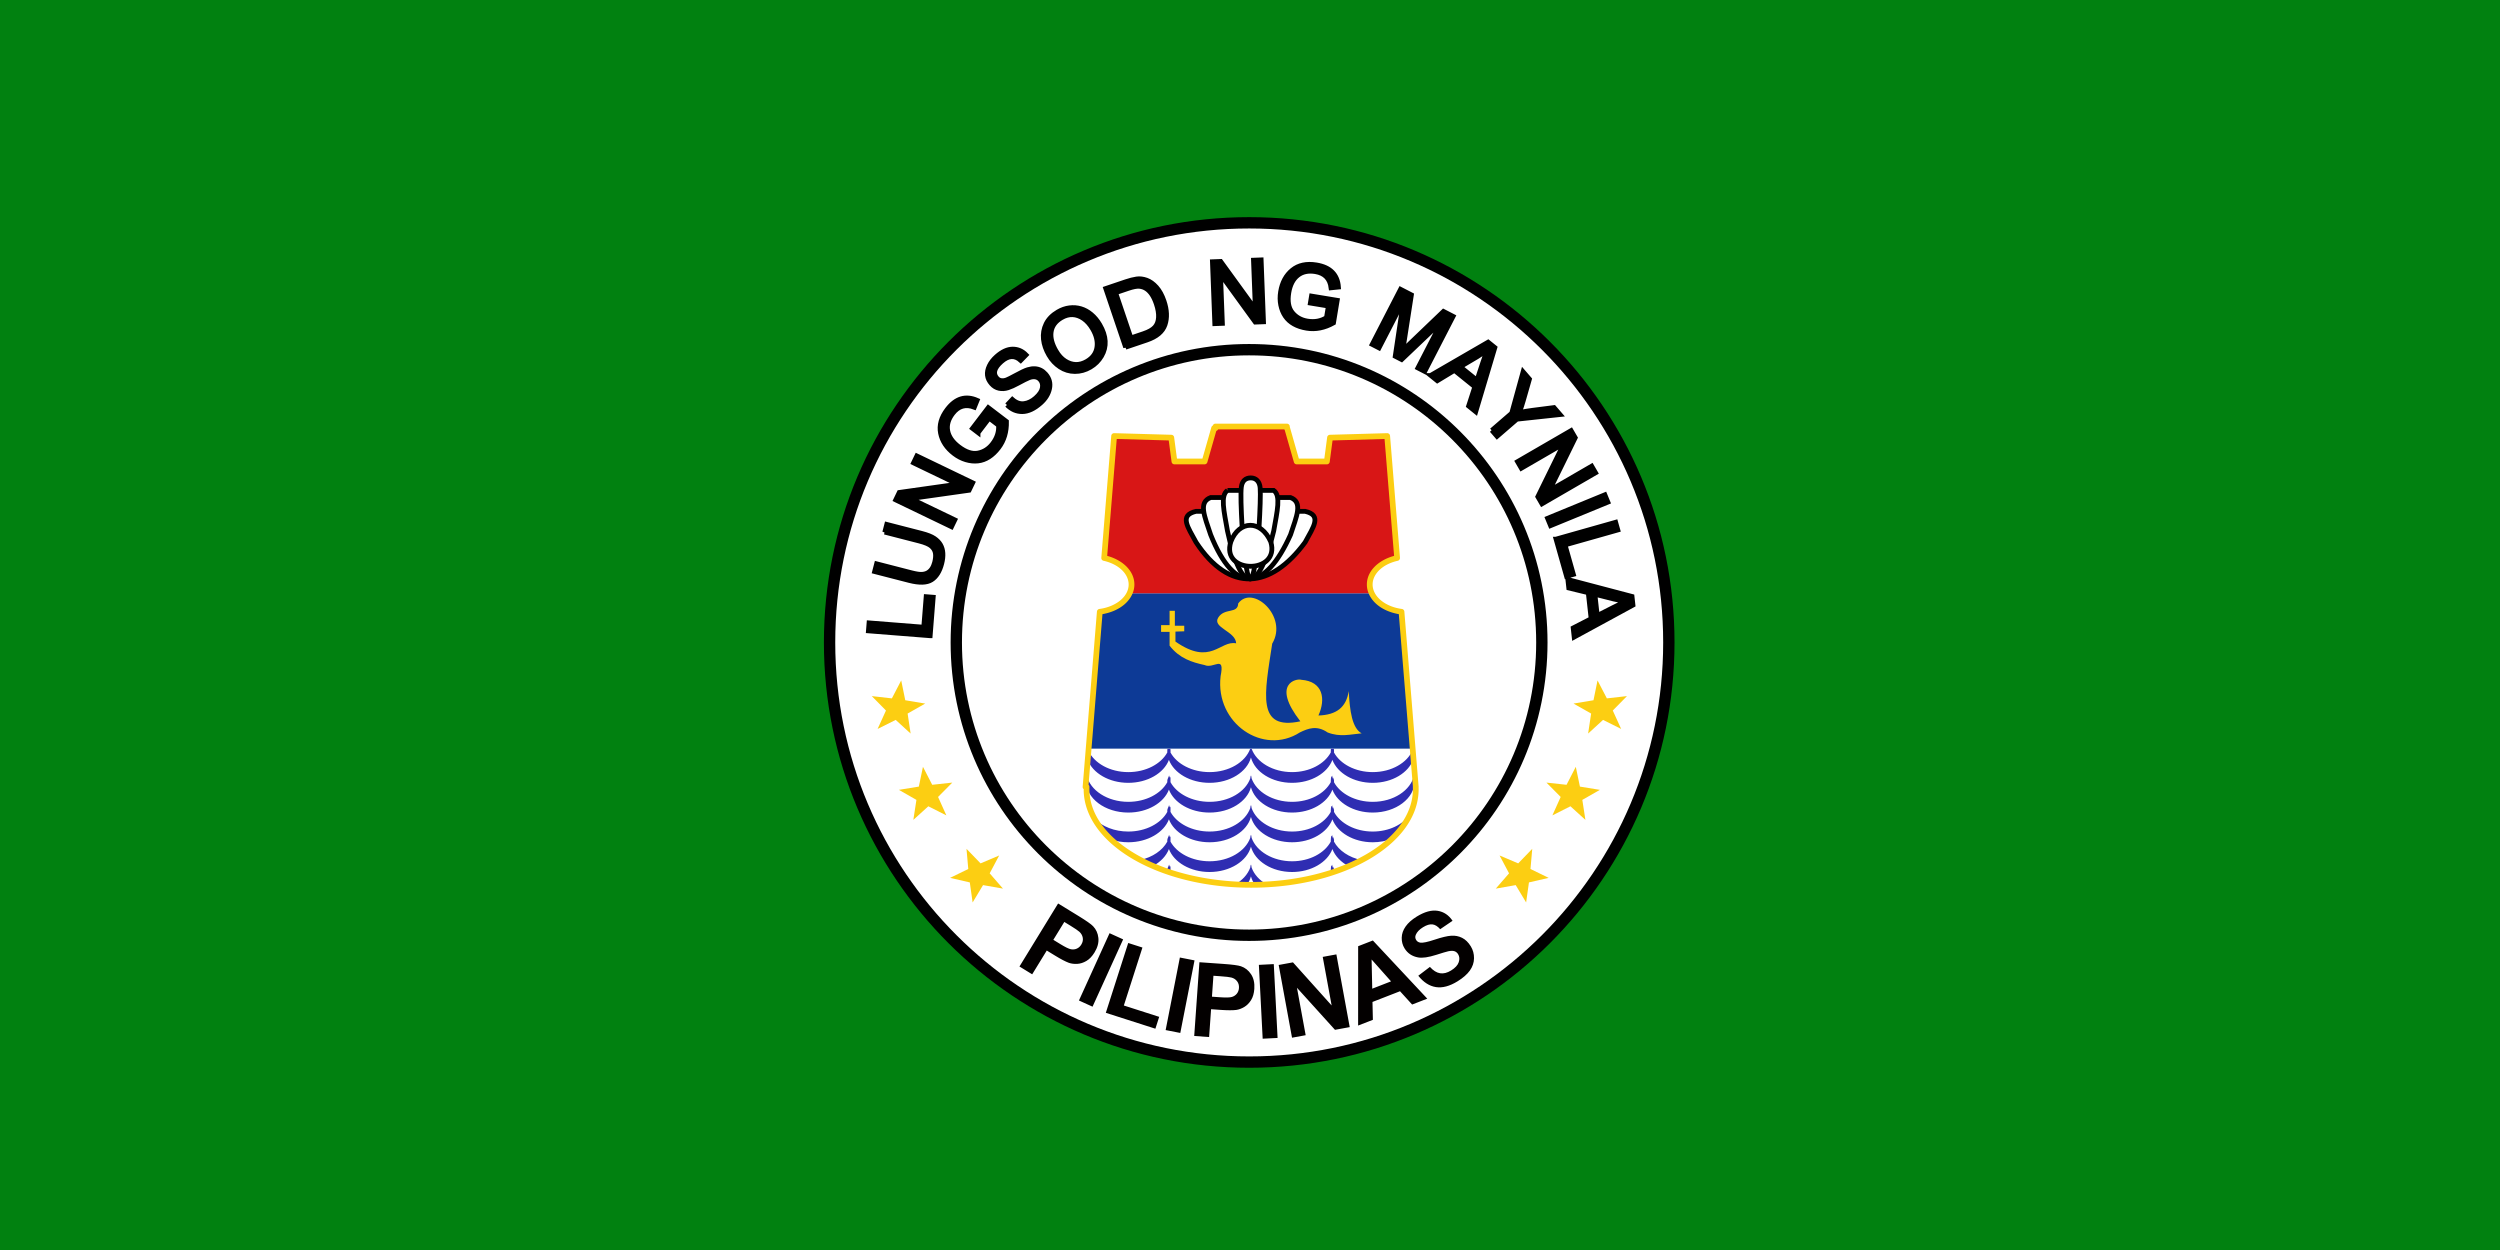 <?xml version="1.0" encoding="UTF-8" standalone="no"?>
<!-- Created with Inkscape (http://www.inkscape.org/) -->

<svg
   xmlns:dc="http://purl.org/dc/elements/1.1/"
   xmlns:cc="http://creativecommons.org/ns#"
   xmlns:rdf="http://www.w3.org/1999/02/22-rdf-syntax-ns#"
   xmlns:svg="http://www.w3.org/2000/svg"
   xmlns="http://www.w3.org/2000/svg"
   xmlns:sodipodi="http://sodipodi.sourceforge.net/DTD/sodipodi-0.dtd"
   xmlns:inkscape="http://www.inkscape.org/namespaces/inkscape"
   id="svg3051"
   version="1.1"
   inkscape:version="0.48.0 r9654"
   width="440"
   height="220"
   sodipodi:docname="Flag_of_Manila.png">
  <rect width="100%" height="100%" fill="#808080" stroke="none"/>
  <title
     id="title4048">Flag of Manila</title>
  <defs
     id="defs3055" />
  <sodipodi:namedview
     pagecolor="#ffffff"
     bordercolor="#666666"
     borderopacity="1"
     objecttolerance="10"
     gridtolerance="10"
     guidetolerance="10"
     inkscape:pageopacity="0"
     inkscape:pageshadow="2"
     inkscape:window-width="1280"
     inkscape:window-height="750"
     id="namedview3053"
     showgrid="false"
     showguides="true"
     inkscape:zoom="1.1364041"
     inkscape:cx="330.97563"
     inkscape:cy="92.593384"
     inkscape:window-x="-8"
     inkscape:window-y="-8"
     inkscape:window-maximized="1"
     inkscape:current-layer="svg3051">
    <inkscape:grid
       type="xygrid"
       id="grid4008"
       empspacing="5"
       visible="true"
       enabled="true"
       snapvisiblegridlinesonly="true" />
  </sodipodi:namedview>
  <g
     id="g4010">
    <rect
       y="-1.2212453e-014"
       x="0"
       height="220"
       width="440"
       id="rect3142"
       style="opacity:0.99;fill:#018110;fill-opacity:1;stroke:none" />
    <g
       id="g3114"
       transform="matrix(0.202,0,0,0.202,144.948,38.186)">
      <path
         sodipodi:type="arc"
         style="fill:#ffffff;fill-opacity:1;fill-rule:evenodd;stroke:#000000;stroke-width:5.974;stroke-linecap:round;stroke-linejoin:round;stroke-miterlimit:4;stroke-opacity:1;stroke-dasharray:none;stroke-dashoffset:0"
         id="path2398"
         sodipodi:cx="231.87633"
         sodipodi:cy="228.20897"
         sodipodi:rx="221.05544"
         sodipodi:ry="221.05544"
         d="m 452.932,228.209 c 0,122.086 -98.97,221.055 -221.055,221.055 -122.086,0 -221.055,-98.97 -221.055,-221.055 0,-122.086 98.97,-221.055 221.055,-221.055 122.086,0 221.055,98.97 221.055,221.055 z"
         transform="matrix(1.654,0,0,1.654,-12.669,-6.739)" />
      <path
         transform="matrix(1.154,0,0,1.154,103.151,107.383)"
         d="m 452.932,228.209 c 0,122.086 -98.97,221.055 -221.055,221.055 -122.086,0 -221.055,-98.97 -221.055,-221.055 0,-122.086 98.97,-221.055 221.055,-221.055 122.086,0 221.055,98.97 221.055,221.055 z"
         sodipodi:ry="221.05544"
         sodipodi:rx="221.05544"
         sodipodi:cy="228.20897"
         sodipodi:cx="231.87633"
         id="path3174"
         style="fill:#ffffff;fill-opacity:1;fill-rule:evenodd;stroke:#000000;stroke-width:8.563;stroke-linecap:round;stroke-linejoin:round;stroke-miterlimit:4;stroke-opacity:1;stroke-dasharray:none;stroke-dashoffset:0"
         sodipodi:type="arc" />
      <g
         id="g3354">
        <path
           id="path3262"
           d="m 476.219,323.594 c 0.063,0.321 0.138,0.652 0.219,0.969 -0.081,-0.32 -0.155,-0.645 -0.219,-0.969 z m -209.625,4.25 C 262.757,336.104 252.857,342.387 240.656,344 l -9.719,119.406 282.312,0 L 503.531,344 c -12.202,-1.613 -22.102,-7.895 -25.938,-16.156 l -211,0 z"
           style="fill:#0d3a96;fill-opacity:1;fill-rule:evenodd;stroke:none"
           inkscape:connector-curvature="0" />
        <path
           id="path3266"
           d="m 341.438,182.594 0,1.469 -1.156,-0.094 -8.312,29.062 -26.281,0 -2.75,-20.75 -49.812,-1.406 -8.656,106.25 c 13.814,3.05 23.844,12.231 23.844,23.094 0,2.662 -0.606,5.229 -1.719,7.625 l 211,0 c -1.112,-2.395 -1.719,-4.964 -1.719,-7.625 0,-10.862 10.03,-20.043 23.844,-23.094 l -8.656,-106.25 -49.812,1.406 -2.75,20.75 -26.281,0 -8.312,-29.062 -0.219,0.031 0,-1.406 z"
           style="fill:#d81616;fill-opacity:1;fill-rule:evenodd;stroke:none"
           inkscape:connector-curvature="0"
           sodipodi:nodetypes="ccccccccsccsccccccccc" />
        <path
           style="fill:#ffffff;fill-opacity:1;fill-rule:evenodd;stroke:none"
           d="m 230.938,463.406 -2.719,33.188 0.938,-0.031 c -0.03,0.7 -0.031,1.39 -0.031,2.094 0,45.953 64.27,83.25 143.438,83.25 79.168,0 143.406,-37.297 143.406,-83.25 3e-5,-0.693 -0.002,-1.373 -0.031,-2.062 l 0.031,0 -2.719,-33.188 -282.312,0 z"
           id="path3309"
           inkscape:connector-curvature="0" />
        <path
           id="path3264"
           d="m 299.594,463.406 c -0.074,0.666 -0.125,1.324 -0.125,2 0,0.384 0.011,0.776 0.031,1.156 -5.508,10.047 -18.647,17.125 -34,17.125 -16.062,10e-6 -29.673,-7.775 -34.688,-18.562 l -0.656,7.969 c 4.444,11.516 18.58,19.938 35.344,19.938 16.798,0 30.997,-8.449 35.406,-20 4.419,11.549 18.611,20 35.406,20 17.779,0 32.63,-9.471 36.062,-22.062 3.416,12.591 18.184,22.063 35.844,22.062 16.684,0 30.746,-8.449 35.125,-20 4.389,11.549 18.474,20 35.156,20 17.117,0 31.496,-8.893 35.469,-20.906 l -0.625,-7.75 c -4.68,11.19 -18.51,19.312 -34.844,19.312 -15.237,10e-6 -28.296,-7.059 -33.781,-17.094 -0.004,-0.008 0.004,-0.023 0,-0.031 0.021,-0.38 0.062,-0.772 0.062,-1.156 0,-0.676 -0.081,-1.334 -0.156,-2 l -1.25,0 c -0.015,0.04 -0.016,0.085 -0.031,0.125 -0.015,-0.04 -0.017,-0.085 -0.031,-0.125 l -1.25,0 c -0.068,0.666 -0.125,1.324 -0.125,2 -10e-6,0.384 -0.021,0.776 0,1.156 -5.471,10.047 -18.47,17.125 -33.719,17.125 -16.797,1e-5 -30.974,-8.6 -35.25,-20.281 l -1.25,0 c -4.305,11.677 -18.499,20.281 -35.406,20.281 -15.341,1e-5 -28.509,-7.059 -34.031,-17.094 -0.004,-0.008 0.004,-0.023 0,-0.031 0.021,-0.38 0.062,-0.772 0.062,-1.156 -10e-6,-0.676 -0.082,-1.334 -0.156,-2 l -1.25,0 c -0.015,0.04 -0.016,0.085 -0.031,0.125 -0.015,-0.04 -0.016,-0.085 -0.031,-0.125 l -1.281,0 z m -70.312,23.188 c -0.173,0.755 -0.335,1.535 -0.438,2.312 -0.001,0.01 0.001,0.021 0,0.031 l -0.125,1.719 c -0.009,0.221 -0.031,0.434 -0.031,0.656 1e-5,15.263 16.493,27.625 36.812,27.625 16.798,0 30.997,-8.449 35.406,-20 4.419,11.549 18.611,20 35.406,20 17.779,0 32.63,-9.471 36.062,-22.062 3.416,12.591 18.184,22.063 35.844,22.062 16.684,0 30.746,-8.449 35.125,-20 4.389,11.549 18.474,20 35.156,20 20.182,0 36.563,-12.362 36.562,-27.625 0,-1.605 -0.215,-3.188 -0.562,-4.719 -2.942,13.037 -17.927,23 -36,23 -15.237,10e-6 -28.296,-7.059 -33.781,-17.094 -0.004,-0.008 0.004,-0.023 0,-0.031 0.021,-0.38 0.062,-0.772 0.062,-1.156 -10e-6,-1.605 -1.215,-3.188 -1.562,-4.719 -0.218,0.964 0.471,1.916 0.125,2.844 -1.026,-4.543 -1.266,-0.971 -1.406,1.875 -10e-6,0.384 -0.021,0.776 0,1.156 -5.471,10.047 -18.47,17.125 -33.719,17.125 -16.81,10e-6 -30.986,-8.618 -35.25,-20.312 -0.098,-0.905 -0.237,-1.812 -0.438,-2.688 -0.054,0.24 -0.094,0.481 -0.156,0.719 -0.062,-0.238 -0.164,-0.478 -0.219,-0.719 -0.197,0.866 -0.308,1.762 -0.406,2.656 -4.276,11.71 -18.499,20.344 -35.438,20.344 -15.341,10e-6 -28.509,-7.059 -34.031,-17.094 -0.004,-0.008 0.004,-0.023 0,-0.031 -0.108,-10.409 0.348,-0.16 -1.25,-5.875 -0.35,1.531 -1.562,3.114 -1.562,4.719 0,0.384 0.011,0.776 0.031,1.156 -5.508,10.047 -18.647,17.125 -34,17.125 -18.196,1e-5 -33.256,-9.963 -36.219,-23 z m 71.75,25.875 c -0.35,1.531 -1.562,3.114 -1.562,4.719 0,0.384 0.011,0.776 0.031,1.156 -5.508,10.047 -18.647,17.125 -34,17.125 -12.017,2e-5 -22.67,-4.356 -29.375,-11.062 3.579,6.385 8.481,12.427 14.469,18.031 4.565,1.521 9.593,2.375 14.906,2.375 16.798,2e-5 30.997,-8.449 35.406,-20 4.419,11.549 18.611,20 35.406,20 17.779,2e-5 32.63,-9.471 36.062,-22.062 3.416,12.591 18.184,22.063 35.844,22.062 16.684,2e-5 30.746,-8.449 35.125,-20 4.389,11.549 18.474,20 35.156,20 6.048,10e-6 11.755,-1.128 16.781,-3.094 6.867,-6.579 12.218,-13.74 15.75,-21.344 -6.051,8.947 -18.343,15.094 -32.531,15.094 -15.237,3e-5 -28.296,-7.059 -33.781,-17.094 -0.004,-0.008 0.004,-0.023 0,-0.031 0.021,-0.38 0.062,-0.772 0.062,-1.156 -1e-5,-1.605 -1.215,-3.188 -1.562,-4.719 -0.218,0.964 0.471,1.916 0.125,2.844 -1.026,-4.543 -1.266,-0.971 -1.406,1.875 -1e-5,0.384 -0.021,0.776 0,1.156 -5.471,10.047 -18.47,17.125 -33.719,17.125 -16.81,3e-5 -30.986,-8.618 -35.25,-20.312 -0.098,-0.905 -0.237,-1.812 -0.438,-2.688 -0.054,0.24 -0.094,0.481 -0.156,0.719 -0.062,-0.238 -0.164,-0.478 -0.219,-0.719 -0.197,0.866 -0.308,1.762 -0.406,2.656 -4.276,11.71 -18.499,20.344 -35.438,20.344 -15.341,3e-5 -28.509,-7.059 -34.031,-17.094 -0.004,-0.008 0.004,-0.023 0,-0.031 -0.108,-10.409 0.348,-0.16 -1.25,-5.875 z m 0,25.906 c -0.35,1.531 -1.562,3.114 -1.562,4.719 0,0.384 0.011,0.776 0.031,1.156 -4.196,7.654 -12.814,13.577 -23.469,15.969 3.513,1.857 7.181,3.632 11,5.281 6.6,-3.578 11.576,-8.757 13.875,-14.781 4.419,11.549 18.611,20 35.406,20 17.779,10e-6 32.63,-9.471 36.062,-22.062 3.416,12.591 18.184,22.063 35.844,22.062 16.684,10e-6 30.746,-8.449 35.125,-20 2.336,6.147 7.427,11.415 14.188,15 3.905,-1.671 7.661,-3.457 11.25,-5.344 -10.919,-2.275 -19.789,-8.276 -24.062,-16.094 -0.004,-0.008 0.004,-0.023 0,-0.031 0.021,-0.38 0.062,-0.772 0.062,-1.156 -1e-5,-1.605 -1.215,-3.188 -1.562,-4.719 -0.218,0.964 0.471,1.916 0.125,2.844 -1.026,-4.543 -1.266,-0.971 -1.406,1.875 -1e-5,0.384 -0.021,0.776 0,1.156 -5.471,10.047 -18.47,17.125 -33.719,17.125 -16.81,2e-5 -30.986,-8.618 -35.25,-20.312 -0.098,-0.905 -0.237,-1.812 -0.438,-2.688 -0.054,0.24 -0.094,0.481 -0.156,0.719 -0.062,-0.238 -0.164,-0.478 -0.219,-0.719 -0.197,0.866 -0.308,1.762 -0.406,2.656 -4.276,11.71 -18.499,20.344 -35.438,20.344 -15.341,2e-5 -28.509,-7.059 -34.031,-17.094 -0.004,-0.008 0.004,-0.023 0,-0.031 -0.108,-10.409 0.348,-0.16 -1.25,-5.875 z m 0,25.875 c -0.35,1.531 -1.562,3.114 -1.562,4.719 0,0.384 0.011,0.776 0.031,1.156 -0.025,0.045 -0.069,0.08 -0.094,0.125 1.209,0.417 2.425,0.822 3.656,1.219 -0.276,-0.435 -0.535,-0.866 -0.781,-1.312 -0.004,-0.008 0.004,-0.023 0,-0.031 -0.108,-10.409 0.348,-0.16 -1.25,-5.875 z m 71.125,0 c -0.197,0.866 -0.308,1.762 -0.406,2.656 -2.145,5.874 -6.797,10.969 -13.031,14.594 3.34,0.186 6.722,0.324 10.125,0.375 1.606,-2.278 2.822,-4.744 3.531,-7.344 0.705,2.6 1.901,5.066 3.5,7.344 3.402,-0.045 6.785,-0.163 10.125,-0.344 -6.232,-3.621 -10.886,-8.709 -13.031,-14.594 -0.098,-0.905 -0.237,-1.812 -0.438,-2.688 -0.054,0.24 -0.094,0.481 -0.156,0.719 -0.062,-0.238 -0.164,-0.478 -0.219,-0.719 z m 71.062,0 c -0.218,0.964 0.471,1.916 0.125,2.844 -1.026,-4.543 -1.266,-0.971 -1.406,1.875 -10e-6,0.384 -0.021,0.776 0,1.156 -0.317,0.583 -0.664,1.157 -1.031,1.719 1.358,-0.428 2.7,-0.86 4.031,-1.312 -0.072,-0.126 -0.149,-0.248 -0.219,-0.375 -0.004,-0.008 0.004,-0.023 0,-0.031 0.021,-0.38 0.062,-0.772 0.062,-1.156 -10e-6,-1.605 -1.215,-3.188 -1.562,-4.719 z"
           style="fill:#2f2db2;fill-opacity:1;fill-rule:evenodd;stroke:none"
           inkscape:connector-curvature="0" />
        <path
           style="font-size:medium;font-style:normal;font-variant:normal;font-weight:normal;font-stretch:normal;text-indent:0;text-align:start;text-decoration:none;line-height:normal;letter-spacing:normal;word-spacing:normal;text-transform:none;direction:ltr;block-progression:tb;writing-mode:lr-tb;text-anchor:start;baseline-shift:baseline;color:#000000;fill:#fcce12;fill-opacity:1;stroke:none;stroke-width:5;marker:none;visibility:visible;display:inline;overflow:visible;enable-background:accumulate;font-family:Sans;-inkscape-font-specification:Sans"
           d="m 341.188,180.094 a 2.5,2.5 0 0 0 -2.094,1.719 2.5,2.5 0 0 0 -0.031,0 2.5,2.5 0 0 0 -1.188,1.469 l -7.781,27.25 -22.188,0 -2.469,-18.594 a 2.5,2.5 0 0 0 -2.406,-2.156 L 253.219,188.375 a 2.5,2.5 0 0 0 -2.562,2.312 L 242,296.938 a 2.5,2.5 0 0 0 1.938,2.625 c 13.031,2.878 21.875,11.333 21.875,20.656 0,5.081 -2.516,9.817 -7.031,13.656 -4.516,3.839 -10.995,6.673 -18.438,7.656 a 2.5,2.5 0 0 0 -2.156,2.281 L 225.75,496.406 a 2.5,2.5 0 0 0 0.875,2.094 c -2e-5,0.051 0,0.106 0,0.156 0,24.142 16.841,45.686 43.281,61.031 26.44,15.345 62.68,24.719 102.656,24.719 39.977,0 76.223,-9.373 102.656,-24.719 26.433,-15.345 43.25,-36.89 43.25,-61.031 0,-0.526 -0.017,-1.07 -0.031,-1.625 a 2.5,2.5 0 0 0 0,-0.062 2.5,2.5 0 0 0 0.031,-0.562 L 506.031,343.812 a 2.5,2.5 0 0 0 -2.156,-2.281 c -7.442,-0.984 -13.922,-3.817 -18.438,-7.656 -4.516,-3.839 -7.063,-8.576 -7.062,-13.656 0,-9.323 8.875,-17.779 21.906,-20.656 a 2.5,2.5 0 0 0 1.938,-2.625 l -8.656,-106.25 A 2.5,2.5 0 0 0 491,188.375 l -49.812,1.406 a 2.5,2.5 0 0 0 -2.406,2.156 l -2.469,18.594 -22.219,0 -7.781,-27.25 a 2.5,2.5 0 0 0 -0.125,-0.344 l 0,-0.344 a 2.5,2.5 0 0 0 -2.5,-2.5 l -62.25,0 a 2.5,2.5 0 0 0 -0.25,0 z m 2.531,5 57.75,0 a 2.5,2.5 0 0 0 0.312,0.531 l 8.031,28.094 a 2.5,2.5 0 0 0 2.406,1.812 l 26.281,0 A 2.5,2.5 0 0 0 441,213.375 l 2.469,-18.656 45.312,-1.281 8.312,101.844 c -13.542,3.681 -23.719,13.147 -23.719,24.938 -10e-6,6.758 3.435,12.897 8.812,17.469 4.931,4.192 11.574,7.063 19.031,8.375 l 12.25,150.188 a 2.5,2.5 0 0 0 -0.031,0.438 c 0.026,0.625 0.031,1.281 0.031,1.969 -10e-6,21.812 -15.272,41.896 -40.75,56.688 -25.478,14.791 -60.965,24.062 -100.156,24.062 -39.191,10e-6 -74.67,-9.271 -100.156,-24.062 -25.486,-14.791 -40.781,-34.877 -40.781,-56.688 0,-0.701 0.004,-1.368 0.031,-2 A 2.5,2.5 0 0 0 230.875,494.75 L 243,346.062 c 7.458,-1.312 14.069,-4.183 19,-8.375 5.378,-4.572 8.813,-10.71 8.812,-17.469 0,-11.787 -10.152,-21.254 -23.688,-24.938 l 8.312,-101.844 45.312,1.281 2.469,18.656 a 2.5,2.5 0 0 0 2.469,2.156 l 26.281,0 a 2.5,2.5 0 0 0 2.406,-1.812 l 7.812,-27.281 a 2.5,2.5 0 0 0 1.531,-1.344 z"
           id="rect3248"
           inkscape:connector-curvature="0" />
      </g>
      <g
         id="g3182">
        <path
           transform="matrix(1.076,0.328,-0.328,1.076,314.838,23.613)"
           style="fill:#fcce12;fill-opacity:1;fill-rule:evenodd;stroke:none"
           d="m -92.673,424.608 -14.143,-6.745 -11.367,10.785 2.044,-15.535 -13.77,-7.478 15.407,-2.856 2.856,-15.407 7.478,13.77 15.535,-2.044 -10.785,11.367 z"
           id="path3176"
           inkscape:connector-curvature="0" />
        <path
           transform="matrix(1.124,0.025,-0.025,1.124,221.771,46.455)"
           style="fill:#fcce12;fill-opacity:1;fill-rule:evenodd;stroke:none"
           d="m -92.673,424.608 -14.143,-6.745 -11.367,10.785 2.044,-15.535 -13.77,-7.478 15.407,-2.856 2.856,-15.407 7.478,13.77 15.535,-2.044 -10.785,11.367 z"
           id="path3178"
           inkscape:connector-curvature="0" />
        <path
           transform="matrix(1.084,-0.301,0.301,1.084,128.958,97.025)"
           style="fill:#fcce12;fill-opacity:1;fill-rule:evenodd;stroke:none"
           d="m -92.673,424.608 -14.143,-6.745 -11.367,10.785 2.044,-15.535 -13.77,-7.478 15.407,-2.856 2.856,-15.407 7.478,13.77 15.535,-2.044 -10.785,11.367 z"
           id="path3180"
           inkscape:connector-curvature="0" />
      </g>
      <g
         id="g3187"
         transform="matrix(-1,0,0,1,742,0)">
        <path
           transform="matrix(1.076,0.328,-0.328,1.076,314.838,23.613)"
           style="fill:#fcce12;fill-opacity:1;fill-rule:evenodd;stroke:none"
           d="m -92.673,424.608 -14.143,-6.745 -11.367,10.785 2.044,-15.535 -13.77,-7.478 15.407,-2.856 2.856,-15.407 7.478,13.77 15.535,-2.044 -10.785,11.367 z"
           id="path3189"
           inkscape:connector-curvature="0" />
        <path
           transform="matrix(1.124,0.025,-0.025,1.124,221.771,46.455)"
           style="fill:#fcce12;fill-opacity:1;fill-rule:evenodd;stroke:none"
           d="m -92.673,424.608 -14.143,-6.745 -11.367,10.785 2.044,-15.535 -13.77,-7.478 15.407,-2.856 2.856,-15.407 7.478,13.77 15.535,-2.044 -10.785,11.367 z"
           id="path3191"
           inkscape:connector-curvature="0" />
        <path
           transform="matrix(1.084,-0.301,0.301,1.084,128.958,97.025)"
           style="fill:#fcce12;fill-opacity:1;fill-rule:evenodd;stroke:none"
           d="m -92.673,424.608 -14.143,-6.745 -11.367,10.785 2.044,-15.535 -13.77,-7.478 15.407,-2.856 2.856,-15.407 7.478,13.77 15.535,-2.044 -10.785,11.367 z"
           id="path3193"
           inkscape:connector-curvature="0" />
      </g>
      <path
         style="font-size:116px;font-style:normal;font-variant:normal;font-weight:normal;font-stretch:normal;text-align:start;line-height:125%;writing-mode:lr-tb;text-anchor:start;fill:#000000;fill-opacity:1;stroke:#000000;stroke-width:3.952;stroke-linecap:butt;stroke-linejoin:miter;stroke-miterlimit:4;stroke-opacity:1;stroke-dasharray:none;font-family:Browallia New;-inkscape-font-specification:Browallia New"
         d="m 92.988,364.994 -54.037,-4.271 0.567,-7.171 47.656,3.766 2.102,-26.595 6.38,0.504 -2.669,33.766 z m -39.804,-90.305 1.795,-6.966 30.332,7.814 c 5.083,1.31 8.834,2.793 11.254,4.449 2.42,1.657 4.233,3.547 5.441,5.671 1.207,2.124 1.898,4.554 2.07,7.289 0.173,2.735 -0.165,5.748 -1.013,9.039 -1.762,6.838 -4.74,11.588 -8.935,14.251 -4.195,2.663 -10.681,2.863 -19.457,0.602 l -30.332,-7.814 1.795,-6.966 30.277,7.8 c 4.169,1.074 7.254,1.547 9.256,1.419 2.002,-0.128 3.702,-0.596 5.1,-1.406 1.398,-0.81 2.59,-1.955 3.576,-3.436 0.986,-1.481 1.757,-3.3 2.313,-5.458 0.791,-3.072 1.012,-5.744 0.662,-8.018 -0.35,-2.274 -1.476,-4.26 -3.378,-5.959 -1.902,-1.699 -5.394,-3.203 -10.477,-4.512 l -30.277,-7.8 z m 58.354,-4.626 -48.841,-23.51 3.194,-6.635 50.66,-7.17 -38.328,-18.45 2.997,-6.226 48.841,23.51 -3.194,6.635 -50.736,7.197 38.379,18.474 -2.973,6.175 z m 23.136,-81.962 -5.09,-3.881 13.909,-18.242 15.99,12.192 c 0.193,9.027 -2.104,16.678 -6.889,22.953 -2.633,3.453 -5.462,6.151 -8.487,8.095 -3.025,1.943 -6.223,3.102 -9.595,3.475 -3.371,0.374 -6.867,0.023 -10.487,-1.052 -3.62,-1.075 -7.052,-2.848 -10.295,-5.321 -6.546,-4.991 -10.515,-10.949 -11.906,-17.875 -1.391,-6.925 0.569,-13.871 5.881,-20.837 7.418,-9.729 16.17,-12.363 26.254,-7.903 l -2.519,6.199 c -7.589,-2.938 -13.868,-1.149 -18.837,5.367 -3.824,5.015 -5.261,10.044 -4.311,15.089 0.949,5.045 4.141,9.639 9.576,13.784 6.096,4.648 11.675,6.469 16.74,5.463 5.064,-1.006 9.268,-3.701 12.611,-8.085 3.824,-5.015 5.531,-10.337 5.123,-15.966 l -8.017,-6.113 -9.65,12.657 z m 25.115,-24.263 4.675,-4.973 c 3.275,2.9 6.679,4.122 10.21,3.667 3.532,-0.455 6.88,-2.085 10.046,-4.889 3.364,-2.98 5.291,-5.886 5.784,-8.718 0.492,-2.832 -0.113,-5.21 -1.815,-7.132 -1.177,-1.328 -2.614,-2.111 -4.312,-2.347 -1.698,-0.236 -3.499,0.022 -5.404,0.776 -1.905,0.754 -5.084,2.347 -9.538,4.779 -3.293,1.807 -6.235,3.127 -8.826,3.96 -2.592,0.833 -5.155,0.985 -7.691,0.457 -2.536,-0.528 -4.768,-1.88 -6.696,-4.057 -2.053,-2.318 -3.235,-4.777 -3.546,-7.377 -0.311,-2.6 0.231,-5.363 1.625,-8.288 1.394,-2.925 3.49,-5.627 6.289,-8.106 4.89,-4.332 9.603,-6.514 14.139,-6.547 4.536,-0.033 8.491,1.684 11.866,5.152 l -4.792,4.926 c -5.172,-4.7 -10.769,-4.383 -16.789,0.95 -6.218,5.509 -7.525,10.298 -3.919,14.368 1.052,1.187 2.341,1.874 3.868,2.06 1.527,0.186 3.079,-0.041 4.656,-0.681 1.577,-0.64 3.873,-1.792 6.89,-3.455 5.367,-2.939 9.168,-4.742 11.402,-5.409 2.234,-0.667 4.277,-0.952 6.13,-0.853 1.853,0.099 3.565,0.537 5.137,1.314 1.571,0.777 3.008,1.901 4.31,3.37 3.355,3.788 4.529,8.045 3.52,12.772 -1.008,4.727 -3.604,8.944 -7.787,12.649 -5.596,4.958 -10.95,7.456 -16.062,7.494 -5.111,0.038 -9.567,-1.916 -13.368,-5.865 l 0,0 z m 36.532,-43.306 c -2.749,-4.691 -4.371,-9.365 -4.867,-14.02 -0.496,-4.655 0.276,-9.09 2.314,-13.304 2.038,-4.214 5.501,-7.753 10.388,-10.617 3.258,-1.909 6.607,-3.084 10.047,-3.524 3.44,-0.44 6.761,-0.187 9.964,0.759 3.202,0.946 6.232,2.607 9.09,4.981 2.857,2.374 5.345,5.369 7.465,8.985 2.94,5.017 4.537,9.815 4.79,14.393 0.254,4.578 -0.816,8.914 -3.209,13.008 -2.393,4.094 -5.675,7.363 -9.845,9.806 -4.3,2.52 -8.8,3.767 -13.498,3.741 -4.698,-0.026 -9.025,-1.342 -12.981,-3.948 -3.956,-2.606 -7.175,-6.026 -9.656,-10.261 l 0,0 z m 6.41,-3.625 c 2.176,3.714 4.759,6.534 7.747,8.459 2.988,1.925 6.077,2.938 9.265,3.04 3.188,0.101 6.395,-0.793 9.621,-2.683 5.017,-2.94 7.918,-6.97 8.703,-12.091 0.785,-5.121 -0.474,-10.5 -3.777,-16.136 -2.272,-3.877 -4.911,-6.849 -7.917,-8.917 -3.006,-2.068 -6.118,-3.177 -9.335,-3.327 -3.217,-0.15 -6.455,0.73 -9.713,2.639 -2.606,1.527 -4.65,3.305 -6.132,5.333 -1.481,2.028 -2.409,4.311 -2.781,6.849 -0.373,2.538 -0.2,5.205 0.519,8 0.719,2.796 1.985,5.741 3.799,8.836 l 0,0 z m 60.372,-3.285 L 245.728,62.278 263.433,56.287 c 3.362,-1.138 6.436,-1.919 9.223,-2.344 2.786,-0.425 5.71,-0.089 8.772,1.008 3.062,1.097 5.955,3.167 8.68,6.212 2.724,3.045 4.94,7.088 6.647,12.132 2.614,7.726 2.899,14.606 0.855,20.639 -2.044,6.034 -7.377,10.509 -15.997,13.426 l -18.51,6.264 z m 4.762,-8.368 10.945,-3.704 c 4.507,-1.525 7.734,-3.355 9.683,-5.489 1.949,-2.134 3.025,-4.96 3.23,-8.478 0.205,-3.518 -0.455,-7.53 -1.98,-12.036 -1.065,-3.148 -2.31,-5.796 -3.735,-7.945 -1.425,-2.149 -3.035,-3.816 -4.832,-5.002 -1.797,-1.186 -3.806,-1.881 -6.028,-2.086 -2.222,-0.205 -5.479,0.419 -9.771,1.871 l -10.784,3.649 13.272,39.22 z m 72.896,-12.174 -2.069,-54.166 7.358,-0.281 30.036,41.421 -1.623,-42.506 6.905,-0.264 2.069,54.166 -7.358,0.281 -30.095,-41.476 1.625,42.563 -6.849,0.262 z m 83.244,-17.968 1.041,-6.315 22.634,3.732 -3.271,19.84 c -7.882,4.403 -15.717,5.962 -23.504,4.678 -4.285,-0.706 -7.994,-1.94 -11.129,-3.701 -3.135,-1.761 -5.658,-4.042 -7.568,-6.845 -1.911,-2.803 -3.24,-6.055 -3.989,-9.756 -0.748,-3.702 -0.791,-7.564 -0.127,-11.588 1.339,-8.122 4.741,-14.421 10.205,-18.897 5.464,-4.476 12.518,-6.002 21.162,-4.576 12.071,1.99 18.502,8.485 19.291,19.483 l -6.657,0.682 c -0.964,-8.081 -5.488,-12.788 -13.573,-14.121 -6.222,-1.026 -11.338,0.063 -15.349,3.267 -4.011,3.204 -6.572,8.178 -7.684,14.921 -1.247,7.563 -0.239,13.346 3.024,17.347 3.263,4.001 7.614,6.451 13.054,7.347 6.222,1.026 11.723,0.038 16.504,-2.962 l 1.64,-9.948 -15.704,-2.589 z m 53.853,35.952 24.828,-48.185 9.617,4.955 -6.211,40 -1.342,8.293 6.537,-6.38 28.809,-27.592 8.559,4.41 -24.828,48.185 -6.143,-3.165 20.781,-40.33 -34.778,33.118 -5.74,-2.958 7.197,-48.221 -21.144,41.035 -6.143,-3.165 z m 50.923,26.969 50.257,-29.101 5.995,4.837 -16.753,56.129 -6.392,-5.157 5.42,-16.732 -17.634,-14.225 -14.942,9.05 -5.951,-4.801 z m 26.144,-7.51 14.327,11.558 5.016,-15.239 c 1.684,-5.094 3.032,-8.81 4.044,-11.147 -2.71,2.277 -5.632,4.335 -8.765,6.174 l -14.622,8.654 z m 27.176,55.385 17.359,-14.996 9.996,-36.255 5.702,6.601 -5.388,18.802 c -0.832,2.964 -1.935,6.337 -3.309,10.119 4.125,-0.77 7.824,-1.37 11.094,-1.8 l 18.931,-2.433 5.443,6.301 -37.804,4.067 -17.359,14.996 -4.666,-5.4 z m 22.366,27.253 46.898,-27.18 3.692,6.371 -22.546,45.93 36.803,-21.329 3.465,5.979 -46.898,27.18 -3.692,-6.371 22.567,-46.007 -36.852,21.357 -3.437,-5.93 z m 26.18,49.344 50.143,-20.587 2.711,6.602 -50.143,20.587 -2.711,-6.602 z m 7.403,18.119 52.157,-14.758 1.958,6.922 -45.999,13.015 7.263,25.67 -6.159,1.743 -9.222,-32.592 z m 10.302,35.135 56.157,14.8 0.841,7.657 -51.457,27.989 -0.897,-8.164 15.641,-8.043 -2.474,-22.521 -16.977,-4.118 -0.835,-7.601 z m 23.834,13.109 2.01,18.298 14.302,-7.269 c 4.786,-2.425 8.362,-4.109 10.727,-5.053 -3.527,-0.296 -7.05,-0.897 -10.569,-1.802 l -16.47,-4.174 z"
         id="text3204"
         inkscape:connector-curvature="0" />
      <path
         style="font-size:90px;font-style:normal;font-variant:normal;font-weight:bold;font-stretch:normal;text-align:start;line-height:125%;writing-mode:lr-tb;text-anchor:start;fill:#030000;fill-opacity:1;stroke:none;font-family:Arial;-inkscape-font-specification:Arial Bold"
         inkscape:transform-center-x="-1.7493295"
         inkscape:transform-center-y="299.03262"
         d="m 170.683,653.064 33.674,-54.923 17.796,10.911 c 6.744,4.135 10.971,7.105 12.682,8.91 2.642,2.754 4.178,6.161 4.609,10.223 0.431,4.062 -0.694,8.278 -3.373,12.649 -2.067,3.372 -4.417,5.831 -7.05,7.379 -2.633,1.547 -5.294,2.399 -7.983,2.554 -2.69,0.155 -5.139,-0.152 -7.347,-0.922 -2.969,-1.099 -6.964,-3.187 -11.984,-6.265 l -7.231,-4.433 -12.702,20.718 -11.089,-6.799 z m 39.067,-38.832 -9.555,15.585 6.069,3.721 c 4.371,2.68 7.469,4.184 9.295,4.513 1.826,0.329 3.532,0.138 5.119,-0.573 1.587,-0.711 2.878,-1.878 3.874,-3.501 1.225,-1.998 1.649,-4.006 1.271,-6.025 -0.378,-2.018 -1.366,-3.741 -2.965,-5.169 -1.171,-1.061 -3.754,-2.817 -7.75,-5.267 l -5.357,-3.285 z m 12.756,68.453 26.669,-58.644 11.841,5.385 -26.669,58.644 -11.841,-5.385 z m 23.417,10.727 19.511,-60.845 12.387,3.972 -16.197,50.509 30.799,9.876 -3.315,10.336 -43.185,-13.848 z m 52.121,15.04 12.398,-63.22 12.765,2.503 -12.398,63.22 -12.765,-2.503 z m 24.901,5.152 4.529,-64.264 20.822,1.467 c 7.891,0.556 13.011,1.24 15.363,2.052 3.614,1.224 6.55,3.538 8.806,6.942 2.256,3.404 3.205,7.664 2.844,12.778 -0.278,3.945 -1.228,7.212 -2.849,9.8 -1.622,2.588 -3.59,4.571 -5.904,5.95 -2.315,1.379 -4.629,2.236 -6.944,2.572 -3.141,0.395 -7.649,0.386 -13.523,-0.028 l -8.46,-0.596 -1.708,24.242 -12.976,-0.914 z m 16.738,-52.479 -1.285,18.236 7.102,0.5 c 5.114,0.36 8.557,0.265 10.329,-0.285 1.772,-0.551 3.197,-1.507 4.277,-2.87 1.08,-1.363 1.687,-2.994 1.821,-4.894 0.165,-2.338 -0.386,-4.315 -1.653,-5.932 -1.267,-1.616 -2.938,-2.689 -5.016,-3.217 -1.528,-0.401 -4.63,-0.767 -9.306,-1.096 l -6.269,-0.442 z m 42.906,54.849 -3.316,-64.338 12.991,-0.67 3.316,64.338 -12.991,0.67 z m 25.569,-0.877 -11.626,-63.366 12.448,-2.284 33.698,37.558 -7.764,-42.316 11.887,-2.181 11.626,63.366 -12.837,2.355 -33.127,-36.635 7.582,41.322 -11.887,2.181 z m 117.835,-34.017 -13.188,5.13 -10.548,-11.599 -24,9.337 0.35,15.566 -12.86,5.003 0.028,-69.138 12.819,-4.987 47.399,50.688 z m -31.562,-15.07 -16.941,-19.061 0.558,25.434 16.382,-6.373 z m 23.74,-4.907 10.125,-7.693 c 2.879,3.215 5.833,5.059 8.861,5.531 3.028,0.472 6.225,-0.33 9.591,-2.407 3.565,-2.2 5.786,-4.612 6.663,-7.236 0.877,-2.624 0.692,-4.945 -0.554,-6.965 -0.8,-1.296 -1.861,-2.165 -3.183,-2.606 -1.322,-0.441 -3.138,-0.413 -5.448,0.083 -1.573,0.351 -5.02,1.376 -10.34,3.075 -6.842,2.19 -12.121,2.952 -15.837,2.285 -5.227,-0.94 -9.179,-3.579 -11.856,-7.917 -1.723,-2.792 -2.543,-5.893 -2.46,-9.3 0.083,-3.408 1.222,-6.667 3.417,-9.777 2.195,-3.11 5.399,-5.965 9.613,-8.565 6.881,-4.246 12.992,-5.934 18.332,-5.063 5.34,0.871 9.65,3.771 12.932,8.699 l -10.77,7.317 c -2.212,-2.525 -4.478,-3.924 -6.798,-4.197 -2.32,-0.273 -5.038,0.553 -8.155,2.475 -3.216,1.985 -5.327,4.199 -6.332,6.644 -0.649,1.571 -0.535,3.067 0.342,4.488 0.8,1.297 2.033,2.068 3.699,2.313 2.119,0.31 6.264,-0.56 12.434,-2.612 6.17,-2.051 10.965,-3.194 14.384,-3.427 3.419,-0.233 6.585,0.378 9.497,1.834 2.912,1.456 5.438,3.917 7.576,7.383 1.938,3.142 2.881,6.622 2.828,10.441 -0.053,3.82 -1.264,7.381 -3.632,10.684 -2.368,3.303 -5.934,6.424 -10.696,9.362 -6.931,4.277 -13.243,5.959 -18.935,5.048 -5.692,-0.912 -10.791,-4.211 -15.299,-9.898 l 0,0 z"
         id="text3212"
         inkscape:connector-curvature="0" />
      <path
         style="fill:#fcce12;fill-opacity:1;fill-rule:evenodd;stroke:none"
         d="m 457.584,413.123 c -2.236,14.116 -10.589,20.731 -26.421,21.25 6.601,-14.524 3.955,-29.663 -14.8,-31.108 -4.306,-1.462 -26.473,3.342 -0.934,36.174 -38.535,8.243 -31.191,-23.77 -24.527,-67.705 14.131,-23.65 -17.277,-51.884 -29.637,-35.002 -0.327,9.37 -11.72,3.458 -17.36,12.271 -5.641,8.813 15.244,11.978 15.572,22.475 -14.19,-2.818 -21.919,20.095 -52.887,-1.533 l 0,-8.687 7.665,-0.255 0,-4.854 -8.176,0 0,-13.03 -4.599,0 0,12.519 -7.409,0 0,5.876 7.409,0 0,12.008 c 8.578,11.07 19.358,14.431 30.403,16.862 8.157,3.718 17.892,-9.496 14.052,9.709 -4.898,41.391 37.414,69.421 68.982,49.054 7.371,-3.596 14.892,-6.446 24.272,0 10.88,4.258 20.028,1.592 29.637,0.766 -8.274,-4.444 -10.383,-19.537 -11.242,-36.791 z"
         id="path3361"
         sodipodi:nodetypes="cccccczccccccccccccccccccc"
         inkscape:connector-curvature="0" />
      <g
         id="g3412">
        <g
           id="g3405">
          <path
             style="fill:#ffffff;fill-rule:evenodd;stroke:#000000;stroke-width:4.199;stroke-linecap:butt;stroke-linejoin:miter;stroke-miterlimit:4;stroke-opacity:1;stroke-dasharray:none"
             d="m 324.562,256.469 c -15.033,3.464 -7.15,13.694 0,27 29.15,44.273 64.973,40.733 95,0 7.15,-13.306 15.033,-23.536 0,-27 l -5.188,0 -40.625,0 -3.406,0 -1.75,0 -44.031,0 z"
             id="path3363"
             sodipodi:nodetypes="ccccccccc"
             inkscape:connector-curvature="0" />
          <path
             sodipodi:nodetypes="ccccccccc"
             id="path3374"
             d="m 337.27,244.461 c -11.012,4.158 -5.237,16.439 0,32.412 21.352,53.147 47.591,48.898 69.586,0 5.237,-15.973 11.012,-28.254 0,-32.412 l -3.8,0 -29.757,0 -2.495,0 -1.282,0 -32.252,0 z"
             style="fill:#ffffff;fill-rule:evenodd;stroke:#000000;stroke-width:4.199;stroke-linecap:butt;stroke-linejoin:miter;stroke-miterlimit:4;stroke-opacity:1;stroke-dasharray:none"
             inkscape:connector-curvature="0" />
          <path
             style="fill:#ffffff;fill-rule:evenodd;stroke:#000000;stroke-width:4.199;stroke-linecap:butt;stroke-linejoin:miter;stroke-miterlimit:4;stroke-opacity:1;stroke-dasharray:none"
             d="m 351.911,238.258 c -6.378,4.529 -3.033,17.903 0,35.3 12.367,57.883 27.564,53.254 40.303,0 3.033,-17.397 6.378,-30.771 0,-35.3 l -2.201,0 -17.235,0 -1.445,0 -0.742,0 -18.68,0 z"
             id="path3376"
             sodipodi:nodetypes="ccccccccc"
             inkscape:connector-curvature="0" />
          <path
             style="fill:#ffffff;fill-rule:evenodd;stroke:#000000;stroke-width:4.199;stroke-linecap:butt;stroke-linejoin:miter;stroke-miterlimit:4;stroke-opacity:1;stroke-dasharray:none"
             d="m 364,235.188 c -0.706,5.282 -0.248,19.264 0.719,35.562 4.503,61.977 10.049,57.022 14.688,0 0.897,-15.135 1.441,-29.207 0.984,-34.75 -0.456,-5.543 -3.635,-8.656 -8.172,-8.656 -4.472,0 -7.513,2.562 -8.219,7.844 z"
             id="path3378"
             sodipodi:nodetypes="ccczcz"
             inkscape:connector-curvature="0" />
          <path
             sodipodi:nodetypes="ccc"
             id="path3403"
             d="m 354.896,282.825 c -9.336,28.59 43.244,28.773 34.798,0.331 -8.466,-19.619 -27.7,-18.978 -34.798,-0.331 z"
             style="fill:#ffffff;fill-rule:evenodd;stroke:#000000;stroke-width:4.199;stroke-linecap:butt;stroke-linejoin:miter;stroke-miterlimit:4;stroke-opacity:1;stroke-dasharray:none"
             inkscape:connector-curvature="0" />
        </g>
      </g>
    </g>
  </g>
</svg>
